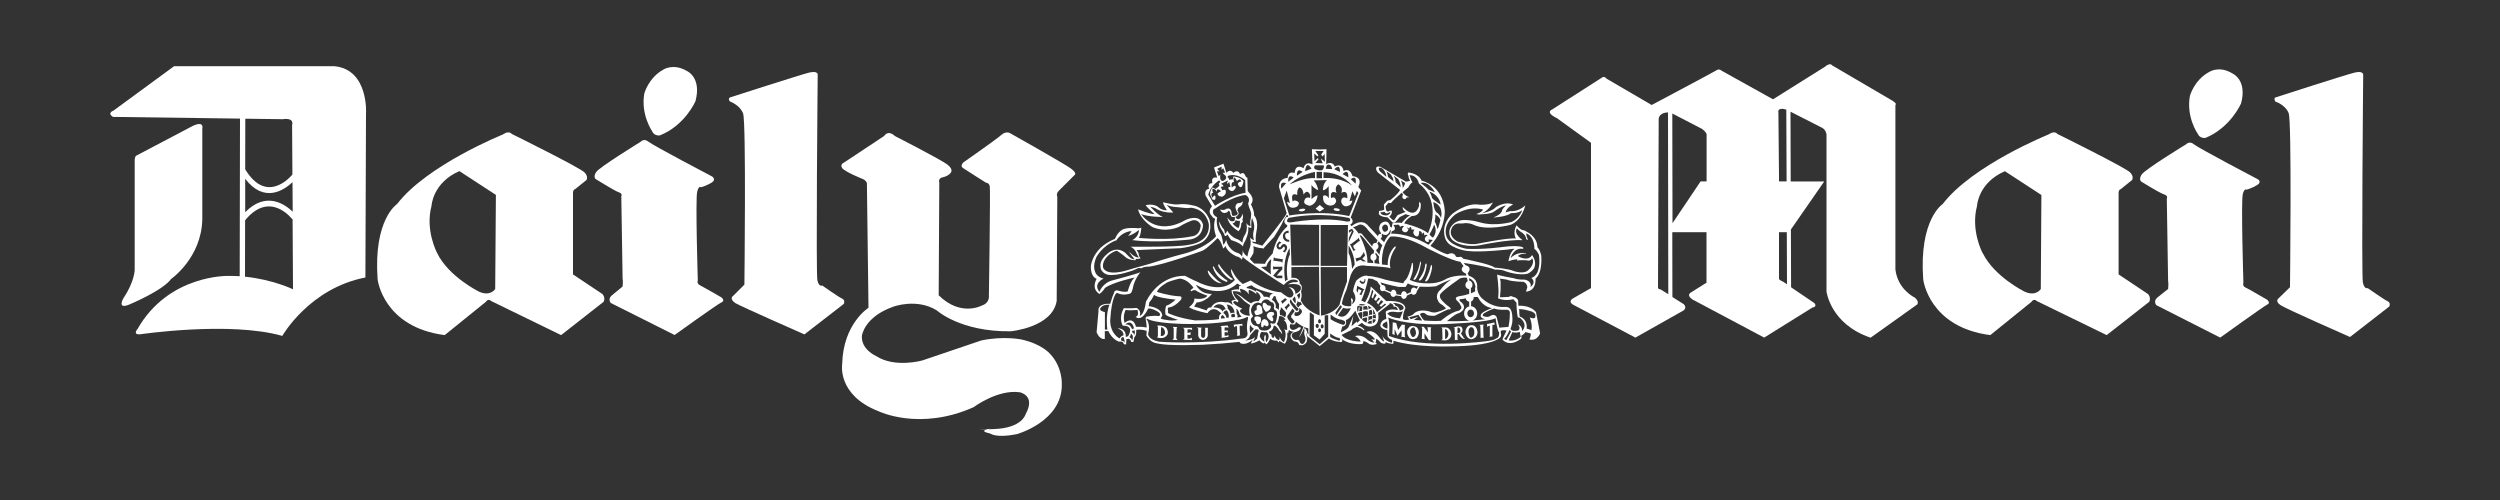 <?xml version="1.0" encoding="utf-8"?>
<!-- Generator: Adobe Illustrator 28.2.0, SVG Export Plug-In . SVG Version: 6.00 Build 0)  -->
<svg version="1.1" id="Layer_1" xmlns="http://www.w3.org/2000/svg" xmlns:xlink="http://www.w3.org/1999/xlink" x="0px" y="0px"
	 viewBox="0 0 2500 500" style="enable-background:new 0 0 2500 500;" xml:space="preserve">
<rect x="0" y="0" width="2500" height="500" fill="#333333" stroke="none"/>
<style type="text/css">
	.st0{fill-rule:evenodd;clip-rule:evenodd;fill:#FFFFFF;}
	.st1{fill:#FFFFFF;}
</style>
<g>
	<path class="st0" d="M894.8,136c0,0,47.3,24.1,53,28.9c6,4.8,2.9,7.9,2.9,7.9s-2.2,3.2-7.6,4.4c-5.4,0.9-3.8,5.4-3.8,5.4
		l-0.6,112.7c22.2,21.9,43.2,10.2,43.2,10.2c7.9-2.5,7-9.5,7-9.5s1.6-106,0.9-109.5c-0.6-3.8-3.8-3.8-3.8-3.8s-19.7-12.4-22.9-14.6
		c-3.5-2.2,0.3-5.7,0.3-5.7s33.3-23.2,38.1-27.6c4.8-4.1,8.6-1.6,8.6-1.6s54.9,30.8,61.2,35.6c6.3,4.8,3.2,6.3,3.2,6.3l-15.6,15.6
		c-3.2,3.2-1.6,6-1.6,6l-0.6,104.1c-4.1,26.7-46,30.5-46,30.5c-50.5,0.6-73.9-20.9-73.9-20.9c-20-12.4-43.2-3.8-43.2-3.8
		c-29.5,10.2-31.7,29.2-31.7,29.2c-1,13.7,14.3,20.3,14.3,20.3c18.7,12.1,46,4.4,46,4.4c23.2-7.9,59-20,59-20
		c22.5-4.8,40.3-1,40.3-1c20.3,4.5,28.2,14,28.2,14c13,13.3,12.1,30.5,12.1,30.5c0.9,37.5-45.1,50.2-45.1,50.2
		c-20.6,4.1-26.3-0.6-26.3-0.6c-14.6-3.2,0.9-4.8,0.9-4.8s-26.7,1.6,2.2,0.3c28.9-0.9,32.1-14.9,32.1-14.9
		c10.5-18.7-5.7-21.9-5.7-21.9c-22.2-3.2-46.3,14.9-46.3,14.9c-54,24.1-94.9,4.1-94.9,4.1c-41.9-16.2-36.5-47.3-36.5-47.3
		c0.9-40.3,26.3-56.2,26.3-56.2L866.9,183c-1.3-3.2-4.4-4.1-4.4-4.1s-17.5-7-20.3-10.8c-2.5-3.8,1.6-5.4,1.6-5.4l40.3-26.7
		C888.8,129.4,894.8,136,894.8,136L894.8,136z"/>
	<path class="st0" d="M334.3,66.2H174.1l-60.6,44.4c0,0-6.7,2.2-0.6,6.3l127.1,1.7l-0.3,157.6c-3.7-0.2-7.4-0.3-11.3-0.3
		c0,0-59.7-1.6-90.8,53c0,0-5.4,6,2.5,5.4c0,0,89.8-13.3,142.2,1.6c0,0,27-47.6,83.1-58.4l0.6-163.8
		C366.1,113.8,368.9,69.4,334.3,66.2z M245.3,118.7l37.6,0.5c0,0,11.4-2.2,9.2,6l0.3,49.3c-2.2,2.7-25.9,30-47.2-5.2L245.3,118.7z
		 M245.2,178.8c19,24.8,38.8,11.4,47.3,3.4l0.2,29.5c-7.8-7.5-26.6-20.8-47.5,0.5L245.2,178.8z M245,276.7l0.1-56.4
		c24.9-30.5,47.1-1.2,47.1-1.1l0.4-0.3l0.4,70.4C293.1,289.3,272.8,279.5,245,276.7z"/>
	<path class="st0" d="M192.8,125.9c11.7-5.4,9.5,2.5,9.5,2.5v91.1c-0.9,38.4-31.1,59.4-31.1,59.4c-8.9,12.1-42.8,26-42.8,26
		c-11.7,4.4-4.8-7-4.8-7c11.1-16.5,11.1-28.2,11.1-28.2V160.2c0-3.2,1.3-4.4,1.3-4.4L192.8,125.9L192.8,125.9z"/>
	<path class="st0" d="M730.4,97.3c0,0,69.8-22.5,78.7-24.7c9.2-2.2,8.6,2.2,8.6,2.2s-1.9,198.7-0.3,205.6s4.8,5.1,4.8,5.1
		s16.2,11.4,19.7,13c3.8,1.6,1.9,5.4,1.9,5.4l-39.4,30.5c0,0-64.1-28.2-69.2-31.4c-6.3-4.5-2.2-7-2.2-7l11.4-11.4
		c0,0,1.9-162.5-1.3-171.1c-3.2-8.6-13.3-12.1-13.3-12.1C727.5,98,730.4,97.3,730.4,97.3L730.4,97.3z"/>
	<path class="st0" d="M652,131c2.2,5.4,7.9,4.4,7.9,4.4c25.4-10.2,35.6-34.3,35.6-34.3c6.3-23.8-8.6-30.1-8.6-30.1
		c-13.3-7.9-23.2-1.6-23.2-1.6c-15.2,8.2-19.4,24.1-19.4,24.1C640.6,114.5,652,131,652,131L652,131z"/>
	<path class="st0" d="M640.6,141.8c0,0-41.3,25.4-44.4,30.2c-3.2,4.8-0.6,7-0.6,7s17.8,11.1,22.5,13c5.1,1.6,3.2,4.1,3.2,4.1
		l1.3,82.5c0.6,2.2,0,7.9,0,7.9s-7,5.7-10.8,8.9c-4.4,3.8-1,7.6-1,7.6l63.8,32c0,0,43.2-31.1,47-32.7c3.8-1.6,0-4.8,0-4.8
		s-18.7-10.8-21.9-12.4c-3.2-1.6-1.9-4.8-1.9-4.8s-2.5-81.6-0.6-88.6c1.6-6.7,3.8-4.4,3.8-4.4s5.7-1.6,10.8-4.8c4.8-3.2,0.3-6,0.3-6
		s-59.3-31.1-63.8-34.9C643.8,138,640.6,141.8,640.6,141.8L640.6,141.8z"/>
	<path class="st0" d="M602.5,294.1L573,274.4v-80.9c0,0-0.3-3.8,2.2-4.4l11.4-9.2c0,0,1.9-3.2-1.9-7.3c-3.5-4.4-73-38.7-73-38.7
		s-2.5-3.8-8.9,0.6c0,0-75.8,30.5-105.7,69.5c0,0-23.8,15.2-19.5,75.2v0c0,0.7,5.8,48,67.1,55.9l41.2-33.3c0,0,2.2-3.8,5.4-0.7
		l69.8,34l42.5-33.3C603.8,301.7,605.7,297.9,602.5,294.1z M495.2,289c0,0-4.8,8-16.5,2.5c0,0-29.9-14.8-41.4-38.1c0,0,0,0,0,0
		s0,0,0-0.1c0,0,0,0,0,0c-0.6-1-12.2-23.2-5.8-47.3c0,0,1-23.2,27.9-34.9l36.5,23.8L495.2,289z"/>
	<path class="st0" d="M437.3,253.5C437.3,253.5,437.3,253.5,437.3,253.5C437.3,253.4,437.3,253.4,437.3,253.5
		C437.3,253.4,437.3,253.5,437.3,253.5z"/>
	<path class="st0" d="M2186.1,144.3c0,0-41.2,25.1-44.4,30.2c-3.2,4.8-0.6,7-0.6,7s17.8,11.1,22.5,12.7c5.1,1.6,3.2,4.4,3.2,4.4
		l1.3,82.5c0.6,2.2,0,7.9,0,7.9s-7,5.4-10.8,8.6c-4.4,3.8-0.9,7.6-0.9,7.6l63.8,32.4c0,0,43.2-31.1,47-33c3.8-1.6,0-4.8,0-4.8
		s-18.4-10.8-21.9-12.4c-3.2-1.6-1.9-4.8-1.9-4.8s-2.5-81.6-0.6-88.5c1.6-6.3,3.8-4.4,3.8-4.4s5.7-1.6,10.8-4.8
		c4.8-3.2,0.3-5.7,0.3-5.7s-59.3-31.1-63.8-34.9C2189.6,140.5,2186.1,144.3,2186.1,144.3L2186.1,144.3z"/>
	<path class="st0" d="M1914.8,297.6c0,0-17.1-8-19.4-28.2V104.9c0,0,2.2-0.9-2.8-4.1L1832,65.3c0,0-1.6-3.2-7.3,1.6l-51.7,32.4
		l-51.4-28.6c0,0-2.2-2.2-4.8-0.6c-4.1,2.5-65.1,34.9-65.1,34.9l-45.1-26.3c0,0-2.2-3.2-4.8-1l-49.5,31.7c0,0-7,2.5,2.8,7.9l1.6,0.7
		l34.3,24.8v145.3l-17.8,10.2c0,0-5.7,2.8-0.3,6.3l62.5,33l47.9-27c0,0,4.1-2.5,0.6-6.3l-11.5-7.3l-0.1-64.8h34.2v50.5l-15.6,9.8
		c0,0-5.1,2.5,1.6,7l71.7,38.1l48.3-30.1c0,0,5.1-0.6,1.9-4.4l-23.3-15.8l-0.2-57.8l33.3-48h-33.5l-0.2-69.8l31.2,15.9
		c0,0,3.8,1.3,4.8,6.7v157.1c0,0,3.8,32.7,44.1,46.3l46.7-33.3C1917.3,304.3,1919.5,301.4,1914.8,297.6z M1660.9,289.6
		c0,0-2.9-0.6-2.9-1.6l0.7-169.5c0,0,0.5-5.9,9.3-6.1l0.3,181.8L1660.9,289.6z M1706.6,181.4h-6l-28.1,41.8l-0.2-109.7l29.9,15.5
		c0,0,3.5,2.6,4.4,5.1V181.4z M1786.3,109.6l0.3,71.8h-7.6v-5.1l-0.6-63.8C1778.3,112.6,1776.9,106.7,1786.3,109.6z M1783.1,281.7
		c0,0-3.8-1.6-4.1-2.8v-46.7h7.8l0.2,52.1L1783.1,281.7z"/>
	<path class="st0" d="M2148.1,294.1l-29.5-19.7v-80.9c0,0-0.3-3.8,2.2-4.4l11.4-9.2c0,0,1.9-3.2-1.9-7.3c-3.5-4.4-73-38.7-73-38.7
		s-2.5-3.8-8.9,0.6c0,0-75.8,30.5-105.7,69.5c0,0-23.8,15.2-19.5,75.2v0c0,0.7,5.8,48,67.1,55.9l41.2-33.3c0,0,2.2-3.8,5.4-0.7
		l69.8,34l42.5-33.3C2149.4,301.7,2151.3,297.9,2148.1,294.1z M2040.8,289c0,0-4.8,8-16.5,2.5c0,0-29.9-14.8-41.4-38.1l0,0
		c0,0-0.1-0.1-0.2-0.3c0,0.1,0.1,0.2,0.1,0.3c-0.6-0.9-12.2-23.2-5.8-47.3c0,0,0.9-23.2,27.9-34.9l36.5,23.8L2040.8,289z"/>
	<path class="st0" d="M1982.9,253.5C1982.9,253.5,1982.9,253.5,1982.9,253.5c-0.1-0.1-0.1-0.2-0.2-0.3
		C1982.9,253.3,1982.9,253.4,1982.9,253.5z"/>
	<path class="st0" d="M2275.9,97.3c0,0,69.5-22.5,78.7-24.7c8.9-2.2,8.6,2.2,8.6,2.2s-1.9,200.9-0.3,207.9c1.6,7,4.8,5.4,4.8,5.4
		s16.2,11.4,19.7,13c3.8,1.6,1.9,5.4,1.9,5.4l-39.3,30.5c0,0-64.1-28.2-69.2-31.7c-6.4-4.1-2.2-7-2.2-7l11.4-11.1
		c0,0,1.9-165.3-1.3-173.9c-3.2-8.6-13.3-11.7-13.3-11.7C2273.1,97.6,2275.9,97.3,2275.9,97.3z"/>
	<path class="st0" d="M2197.6,133.5c2.2,5.4,7.9,4.4,7.9,4.4c25.4-10.5,35.6-34.6,35.6-34.6c6.3-23.5-8.6-29.8-8.6-29.8
		c-13.3-8.2-23.2-1.6-23.2-1.6c-15.3,8.2-19.4,24.1-19.4,24.1C2186.1,117,2197.5,133.5,2197.6,133.5L2197.6,133.5z"/>
	<g>
		<path class="st1" d="M1222,283.3c0,0-4.1-1.9-7.3-5.7c0,0-1.6-1.3-6-6.7l-0.9-0.3c0,0-0.3,1,0.9,3.5
			C1208.7,274.1,1213.7,283.3,1222,283.3z"/>
		<path class="st1" d="M1224.8,281.1c0,0,0.6,1,2.5,0.6c0,0,0.6-1.6-1.6-2.2c0,0-9.5-6.4-11.7-12.7c0,0-2.2-1.6-0.6,1.9
			C1213.4,268.7,1216.3,278.2,1224.8,281.1z"/>
		<path class="st1" d="M1230.9,279.8c0,0,1.6,0,2.2-0.6c0,0-1.6-1-2.6-1.9c0,0-8.6-7.3-11.4-13c0,0-1.9-0.3-0.3,2.9
			C1218.8,267.1,1223.6,275.7,1230.9,279.8z"/>
		<path class="st1" d="M1302.3,211.3c1.6-0.3,2.9-0.9,2.9-1.9c0-0.6-1.6-1-3.2-0.6c-1.9,0-3.2,1-3.2,1.6
			C1298.8,210.9,1300.4,211.6,1302.3,211.3z"/>
		<path class="st1" d="M1471.4,325.2c0,0-5.1-0.6-6,6.7c0,0,0.3,6.7,5.7,7.3c0,0,5.7,0,6.4-6.4
			C1477.5,332.8,1477.5,324.9,1471.4,325.2z M1471.4,337.6c-1.6,0.3-2.2-1.9-2.2-1.9c-1.9-6,0.6-7.9,0.6-7.9
			c0.3-0.6,1.6-0.6,1.6-0.6c3.2,0.3,2.9,5.1,2.9,5.1C1474.6,336.6,1471.4,337.6,1471.4,337.6z"/>
		<path class="st1" d="M1463.8,337.9l-2.9-4.5c0,0,3.5-3.2,0.3-6.7c0,0-3.2-1-5.7,0.3l-1.9,0.3l1,0.6l0.3,11.1l-0.3,0.9h3.2
			l-0.3-0.9v-4.8h1.6c0,0,0.6,2.5,3.5,4.4c0,0,1,0.6,2.5,0C1464.8,338.4,1464.3,338.1,1463.8,337.9z M1459.7,332.5
			c-0.6,0.9-2.2,0.6-2.2,0.6V328c1.3-1.3,2.2,0.3,2.2,0.3C1461.3,330.9,1459.7,332.5,1459.7,332.5z"/>
		<path class="st1" d="M1227.7,211.9c0,0,0.9-2.9,2.5,0.6c0,0-0.3,1.9,1.6,4.4c0,0,1.4,0.3,3,0c0.1,1.1,0.3,3.1-0.4,3.8
			c0,0-3.5,2.8-7-3.2c0,0,0.3,7.3,11.1,13.7c0,0,2.8-2.5,2.8-7.9c0,0,2.5-1.3,1-4.1c0,0,1.6-1.3,0-5.7c0,0,0,3.8-3.5,5.7
			c0,0-2.4,0.3-3.4-2.3c1.1-0.3,2-1.1,2.5-2.1c0,0,1.9-0.3-0.3-4.1c0,0-0.6-1.9,1.6-3.5c2.4-1,3.8-3.5,3.5-6c0,0-1.6,2.2-3.8,1.9
			c0,0-3.5-0.3-3.5,4.8c0,0,0.6,1.3,1.3,3.5c0,0,1.9,1.6,0.6,3.2c-1,1-3.4,1.4-4.8,1.3c0,0-1-1.6-1-3.8c0,0-0.6-5.1-5.4-3.2
			c0,0-1.6,1.9-6,0.6C1220.1,209.4,1222,215.4,1227.7,211.9z M1235.7,220.2c0,0,1.3,1,4.1,0.6c0,0,0.6,3.2-1.3,7.3
			c0,0-3.5-1.3-6-4.8C1232.5,223.3,1234.7,223.6,1235.7,220.2z"/>
		<polygon class="st1" points="1404.8,325.8 1405.1,324.9 1401.9,324.6 1398.1,330 1396.2,323 1392.7,322.3 1392.7,323.9 
			1392.4,333.1 1392.1,333.8 1394.6,335 1394.6,329 1397.5,335.7 1401.6,330.3 1401.6,335.7 1401,336.6 1405.4,337.3 1404.8,336 		
			"/>
		<path class="st1" d="M1416.5,327.1c-4.8-2.5-7,0-7,0c-5.4,5.1,0,10.8,0,10.8c3.2,2.8,7.3,0,7.3,0
			C1421.6,331.2,1416.5,327.1,1416.5,327.1z M1414.6,336.3c0,0-1.9,2.2-3.2-0.6c0,0-3.8-5.7,1.6-8.3c0,0,1.6-0.6,2.2,2.2
			C1415.3,329.6,1417.2,333.8,1414.6,336.3z"/>
		<path class="st1" d="M1336.6,210.9c1.9,0.3,3.2,0,3.2-1c0.3-0.6-1.3-1.3-2.9-1.6c-1.9-0.3-3.2,0-3.2,1
			C1333.4,210,1335,210.6,1336.6,210.9z"/>
		<polygon class="st1" points="1431.4,327.4 1427.3,327.1 1427.6,328 1428,332.5 1423.8,326.8 1421.3,326.8 1422.2,328 
			1421.9,337.3 1421.6,338.8 1424.8,339.2 1424.5,337.9 1424.5,333.4 1428.9,340.1 1431.1,340.1 1430.8,339.2 1430.8,328.4 		"/>
		<path class="st1" d="M1445.7,327.4h-4.4l0.9,1l0.3,10.8l-1.3,0.9l3.5,0.3c0,0,6.7,0.3,6.7-6.7
			C1451.5,333.8,1450.5,327.4,1445.7,327.4z M1445.1,339.2V329c0,0,2.2,0,3.2,3.8C1448.3,332.8,1449.2,337.6,1445.1,339.2z"/>
		<path class="st1" d="M1428.3,279.5c2.9-5.1,3.8-12.1,3.8-12.1c-0.6-5.4-1.6-0.6-1.6-0.6c-1.3,6.7-5.4,14-5.4,14
			C1425.8,283,1428.3,279.5,1428.3,279.5z"/>
		<path class="st1" d="M1518.4,305.8l-0.3-5.4c-0.6-1.9-2.8-3.2-4.8-3.5l-2.4-0.9l-2.3,0.9c-3.5,0.3-8.6,0.3-8.6,0.3V297l0.6-7.3
			v-8.2l-0.6-2.9l6.7,1c5.1,2.2,16.8,2.2,16.8,2.2c3.8,1.6,3.8,5.4,3.8,5.4l-1.3,4.5c10.8-1,9.5-13,9.5-13
			c7.6-6.4,5.7-23.5,5.7-23.5c-1-4.1-2.5-6.7-3.5-7.6l-0.3-0.3c0-10.8-10.8-15.6-10.8-15.6c-1.9-1.6-4.1-1.6-4.1-1.6
			c-2.5-0.6-6-4.8-6-4.8c-4.1,7.6-0.6,13.3-0.6,13.3c-6.4-1.3-38.1,5.1-38.1,5.1c-7.6,1.9-20.3-2.2-20.3-2.2
			c-7.9-4.4-6.7-10.1-6.7-10.1c1.6-9.2,9.2-7.9,9.2-7.9h2.2c6.7-1.3,11.4,1.3,11.4,1.3c13.3,6.4,37.1,0,37.1,0
			c11.4-4.5,14.6-19.4,14.6-19.4c-7.6,7-14.9,5.7-14.9,5.7c-1.6,0.3-3.2,0.8-4.8,1.3c1.3-5.4,7.6-7.9,7.6-7.9
			c-8.2-3.5-17.1,2.5-17.1,2.5c-4.3,4.6-13.7,6.2-14.3,6.3c7.3-2.9,11.1-10.8,11.1-10.8c-4.8,2.8-13.3,2.2-13.3,2.2
			c-13-2.5-27.3,9.2-27.3,9.2c-13,12.1-6.7,25.4-6.7,25.4c1.6,3.8,5.4,6.7,9.5,8.2c6,2.9,12.4,3.5,12.4,3.5
			c13.7,1.6,41.6-1.6,41.6-1.6c2.5-0.6,5.4-0.6,5.4-0.6c-5.1,3.8-6,12.4-6,12.4c5.1-1.9,8.9-1.9,8.9-1.9l-0.3,1.3c6-1,11.1,0,11.1,0
			c3.2,0.3,3.8-2.5,3.8-2.5c3.8,5.7-3.8,12.1-3.8,12.1c-4.4,4.4-14.3,0.9-14.3,0.9c-5.4-2.5-19.4-3.5-19.4-3.5
			c-2.5-3.2-31.4-8.9-31.4-8.9c-1.6-2.9-4.4-1.6-4.4-1.6l-2.6-0.3c-2.5-6-8.2-2.5-8.2-2.5c-4.1-0.6-10.8-4.4-14.6-6.7
			c-1.9-0.9-2.8-1.9-2.8-1.9c15.2-16.8,14.3-34.9,14.3-34.9c-1.9-26-23.2-30.1-23.2-30.1c-3.2-7.6-13.3-8.2-13.3-8.2l-0.6,1.6
			l0.9,2.2c-0.3,1.6,1.6,4.5,1.6,4.5l-4.1,0.9l-25.7-14.9c-6.3-1.6-3.8,3.8-3.8,3.8l1.3,1.9l22.2,17.4c-2.2,4.4-9.8,10.2-9.8,10.2
			l-2.9,0.6l-3.5,3.8l0.3,5.1c-1.6,1.3-5.1,1.3-5.1,1.3l-0.3,3.2c2.2,3.2,8.6,3.2,8.6,3.2l5.1,5.1c1.6,1,2.9-0.3,2.9-0.3l4.4-5.1
			l6-2.9c1.6,1,4.5,1.3,4.5,1.3c-4.1,1.6-8.6,7.6-8.6,7.6c-3.5-1-9.2,0.3-9.2,0.3l-0.6,3.5l-0.2,0.8l-1.4-0.8
			c-2.2-9.2-9.2-3.5-9.2-3.5c-2.3,2.5-2.6,6.3-0.6,9.1c0.3,0.3,0.5,0.6,0.8,0.9l-0.4,0.7c-0.2-0.1-0.5-0.2-0.7-0.2
			c-1.3,0-2.2,1.3-2.2,2.5l-0.3-0.3l-2.6-2.9l-0.9-1l-5.7-6c-6.7-8.9-16.8,0-16.8,0l-1.6-1.3c5.4-3.2,0.6-7.3,0.6-7.3l10.5-27
			l-2.9-3.5c5.1-10.5-5.7-10.8-5.7-10.8c-3.2-9.5-8.9-5.1-8.9-5.1c-1.9-9.2-8.9-4.5-8.9-4.5c-2.5-6.3-8.6-2.5-8.6-2.5l0.3-14.9
			l-7,0.3l-7.6-0.3l0.6,15.2c-7.6-3.8-8.9,3.8-8.9,3.8c-8.9-5.1-8.9,4.8-8.9,4.8c-7.3-2.2-7,4.8-7,4.8c-9.8,1-8.6,9.5-8.6,9.5
			l7.6,26c-1.9,4.8-24.4,32.4-24.4,32.4l-9.5-2.9l-0.6-1.6c2.2,1.3,3.8,0.6,3.8,0.6c-0.9-3.2,0.3-9.5,0.3-9.5
			c2.9-12.4-2.2-16.8-2.2-16.8c0.3-5.1-3.2-11.1-3.2-11.1c4.8-6-2.2-12.1-2.2-12.1l-1-1.6l-0.3-13c-1.3,0-1.9-1.6-1.9-1.6
			c-1.9-5.4-5.4-1.9-5.4-1.9c-2.5-5.7-6.7-1.3-6.7-1.3c-3.5-4.8-7,0-7,0l-2.9-9.2l-9.5,3.8l3.2,10.2c-7-1.6-4.8,5.4-4.8,5.4
			c-6,0.3-3.2,5.7-3.2,5.7c-5.7,0.6-3.5,7-3.5,7l6.3,10.5c-5.1,5.7-0.3,9.5-0.3,9.5c1.6,2.9,3.5,2.9,3.5,2.9
			c-2.9,8.6,0.9,17.5,0.9,17.5c-4.1,4.8-10.2,8.6-15.6,11.4c-7.9,3.8-14.9,5.7-14.9,5.7c-12.4,2.9-36.8,10.8-36.8,10.8
			c-8.6,2.2-22.2,6.3-22.2,6.3c-17.1,5.1-21.6-0.3-21.6-0.3c-4.1-2.6-0.9-9.2-0.9-9.2c4.1-8.2,12.7-10.2,12.7-10.2
			c6,3.8,8.2,6,8.2,6c3.8,3.8,10.5,3.5,10.5,3.5l0.3-1.3c2.8,0.3,4.8-0.6,4.8-0.6c-1.9-1.9-1.9-4.1-1.9-4.1c0-1.6-2.2-4.1-2.2-4.1
			l44.1-1.9c1.6-0.3,2.8-0.3,4.1-0.6c15.2-2.8,18.7-6.3,18.7-6.3c10.5-8.3,6-21.9,6-21.9c-5.7-13.3-16.8-14-16.8-14
			c-8.6-2.2-14.9-0.9-14.9-0.9c-4.8,0.3-14.6-2.2-14.6-2.2c-0.3,1.9,3.8,7.9,3.8,7.9c-2.9,0.3-5.7-0.7-7.9-2.5
			c-5.1-4.8-13.3-2.5-13.3-2.5c1.3,2.5,8.9,8.9,8.9,8.9c-4.4,0.3-16.5-4.8-16.5-4.8c2.2,10.5,14.3,17.8,14.3,17.8
			c14.3,6,26.7-0.3,26.7-0.3c6-3.8,12.1-6,12.1-6c3.5-1.6,7.6,0,9.1,3.4c0.2,0.3,0.3,0.7,0.4,1c-0.6,10.8-8.6,11.1-8.6,11.1
			c-22.9,4.8-53.3,1.6-53.3,1.6c2.2-2.9,2.5-10.2,2.5-10.2l-2.5,0.6c-13.3-1.3-16.8,1.6-16.8,1.6c-4.8,2.9-7,8.9-7,8.9
			c-6,2.5-10.8,5.7-14.3,8.9c-8.9,8.6-9.8,18.1-9.8,18.1c-0.6,11.4,5.7,13,5.7,13c-5.7,11.1,2.9,15.2,2.9,15.2c3.8-2.8,5.4-6,5.4-6
			c7.6-5.7,29.8-10.5,29.8-10.5c-4.4,3.5-7,13.9-7,13.9c-3.8,1.3-10.2-1-10.2-1c-3.5-0.3-3.5,2.6-3.5,2.6l-1.6,3.8l-2.2,7
			c-13.6-0.6-11.7,7.3-11.7,7.3l-1.9,21.2c3.2,7.9,8.2,6.7,8.2,6.7v-7.9h3.5c4.1,8.6,10.5,10.5,10.5,10.5h1.9
			c2.2-0.6,3.2,2.6,3.2,2.6l2.2,0.3l0.3-5.4l2.5-0.3c1.6,0.6,2.5,3.2,2.5,3.2h1.9c0.6-1.3,1-4.8,1-4.8c2.5-1.6,1.9-7.3,1.9-7.3
			c5.1-1,10.5,1,10.5,1l-0.3,4.7c3.8,6.4,8.6,7.3,8.6,7.3c3.2,0.9,7.9,1.6,13.6,1.9c9.9,0.6,22.2,0.3,33.7,0
			c12.4-0.6,24.8-1.6,37.1-2.9c1.3,1.9,1.9,1.6,1.9,1.6c5.3,1.8,11.1-3.5,11.4-3.8l-1.9,3.8c4.1-0.3,8.6-3.2,8.6-3.2
			c1.1,1.5,2.7,2.6,4.4,3.2l1-1l1.3,1.9c2.5-1.3,4.1-5.7,4.1-5.7c2.9,2.5,7,1.9,7,1.9l1.3,1.9l0.9-1.6c1.9,1.3,5.4,2.9,5.4,2.9
			c3.8-4.8,2.2-11.7,2.2-11.7l1,1.6l0.9-3.8c1.9,1.9,5.1,1.9,5.1,1.9c-6,2.5-2.5,7-2.5,7c0.7,1.2,1.9,2.2,3.2,2.8
			c2.1-0.3,4,1.1,4.4,3.2c4.8,2.2,7.6-2.9,7.6-2.9l0.6-3.8c-1-2.2-1-5.7-1-5.7l1,4.1l1.6,1l10.8,8.6l9.2-7.6
			c5.1,3.5,12.1,3.5,12.1,3.5c2.4,0,0.8-2.9,0.6-3.1c8.3,6.6,20.6,5.1,20.6,5.1c1.9-1.6,0.6-2.5,0.6-2.5c2.2-1,6,2.2,6,2.2
			c3.2,2.2,7.9,0.3,7.9,0.3c-0.3-1.6-1.9-1.9-1.9-1.9c2.2,0,1-3.2,1-3.2c2.2,0.3,4.1,2.8,4.1,2.8c1.9,2.5,5.4,1.9,5.4,1.9l0.3-1.6
			c2.2,1.6,7.3,1.9,7.3,1.9c1.3-1.3,0.3-3.2,0.3-3.2c22.9,7,56.8,5.7,56.8,5.7c44.1-0.3,50.2-8.9,50.2-8.9c1.6-1.9,0.6-4.1,0.6-4.1
			v-2.5c2.2-1.3,5.7-0.3,5.7-0.3l-3.2,6.7l-0.9,2.2c7.6,8.6,19-1,19-1v-2.9c2.2-0.9,4.1-3.5,4.1-3.5l5.1,1.3c0.6,2.9-1.3,6-1.3,6
			c7.9,2.2,10.8-6,10.8-6l-4.1-21.3C1529.8,304.6,1518.4,305.8,1518.4,305.8z M1460.3,261.7l3.2,4.4c0,0-5.4,4.1,2.5,7.6l0.3,1.9
			c0,0-10.8-0.9-19.3,2.9c0,0-7.3,4.8-16.5,4.8c0,0-13,0.9-20.7-3.5c0,0,3.8-8.6,3.2-13.3c0,0,0.3-1-0.3-3.5c0,0-1-0.9-1,1.3
			c0,0-2.8,13.7-7,16.5c-0.7,0.7-1.1,1.6-1.3,2.5c0,0-14.6-2.5-18.7-3.8c0,0-10.5-3.5-16.8-3.5c0,0-3.8-2.2-11.1,4.1
			c0,0-2.2,2.2-3.8,11.1c0,0,6,8.6-1,13c0,0,1-3.2,1-3.8c0,0-0.3-1.9-1.9-2.2c0,0-0.3,1.3,0.3,3.5c0,0,0.3,3.8-0.6,4.4
			c0,0-6.7,0.9-8.9-2.2c0,0,0.3-5.1,4.5-13.9l4.1-14.3c0,0,1.6-5.1,5.4-8.3c3-1.9,6.7-2.5,10.1-1.6c0,0,21,0.9,24.5,2.5
			c0,0-3.2-8.3,4.8-20c0,0,1.6-2.5-0.6-1.6c0,0-7.3,6.3-7,18.4l-5.7-0.6c0,0-1.6-17.5,8.3-27.9c0,0,12.1-2.2,34.9,10.5
			C1425.1,247.2,1451.8,261.1,1460.3,261.7z M1468.9,289h0.3v4.9c-3.4,1.1-6.9,1.9-10.5,2.4c-5.4,1.3-1.6,4.4-1.6,4.4
			c2.9,2.5,3.5,4.8,3.5,4.8c2.5,2.9-1.6,5.1-1.6,5.1c-8.6,1.6-18.1,10.2-18.1,10.2c-6.7,0.6-16.5-0.3-16.5-0.3
			c-2.6-1.9-4.5-6.4-4.5-6.4c3.5-3.2,6.7,0.6,6.7,0.6c2.9,1.6,8.3,1,8.3,1c4.8-2.5,11.8-5.7,11.8-5.7c1.3-0.9,3.2-0.6,3.2-0.6
			c1.9-0.6-0.3-2.2-0.3-2.2c-3.2-2.2-6.1-4.9-8.6-7.9c-2.5-4.1,0-6,0-6c3.8-4.5,19-14.9,19-14.9c2.2-0.8,4.7-1,7-0.6l0.7,3.4
			c-1.4,0.8-2.3,2.3-2.3,3.9C1465.4,287.1,1467,289,1468.9,289z M1485.1,319.2c0,0-4.9,0.7-12.7,1.3c2.8-0.9,4.8-3.6,4.8-7
			c0-1.7-0.5-3.4-1.6-4.8c-1.1-1.4-2.7-2.3-4.5-2.5v-4.7c1.5-0.6,2.5-2,2.6-3.6c0-0.3-0.1-0.7-0.1-0.9h0v0h4.2
			c1.9,3.8,6.4,10.1,14.3,11.1c0,0-6.7,2.2-10.2,5.1C1481.9,313.1,1477.5,317.6,1485.1,319.2z M1460.3,301.4c0,0-1.3-0.6-0.6-2.2
			c0,0,2.9,0,6-0.9l0,0c0.3,1.8,1.7,3.2,3.5,3.4v4.7c-2.9,0.7-5.1,3.6-5.1,7.1c0,3.7,2.4,6.7,5.4,7.2c0,0,0,0,0,0l0,0c0,0,0,0,0,0
			c-6.3,0.4-14.1,0.7-22.5,0.4c0,0,7.6-6.7,10.8-7.6c0,0,1.6,0,4.8-2.9C1462.6,310.6,1467,306.1,1460.3,301.4z M1467.3,313.4
			c0-2.2,1.6-3.8,3.2-3.8c1.6,0,2.6,0.9,3.2,2.2h0c0,0.6,0.3,1,0.3,1.6c0,2.2-1.6,3.8-3.5,3.8
			C1468.9,317.2,1467.3,315.7,1467.3,313.4z M1475.3,287.4c-0.6,1.3,0,3.8,0,3.8c-1.4,0.9-2.9,1.6-4.4,2.1v-5.1
			c1-0.8,1.6-2.1,1.6-3.4c0-2.1-1.4-4-3.2-4.1l-0.2-2.5c2.1,0.8,3.8,2.2,5,4.1C1475.9,286.5,1475.3,287.4,1475.3,287.4z
			 M1410.8,319.2l-1.6-1.9l9.2-2.5l3.8,5.7l-8.3-0.6l4.5-3.2L1410.8,319.2z M1387,321.4c1,3.8,0.3,7.3,0.3,7.3
			c-4.1-1.3-4.8-3.2-4.8-3.2c0-1.3,0.6-1.9,1.6-2.5v0C1385.4,322,1387,321.4,1387,321.4z M1388.9,312.5c0,0,1.9-1.3,6.7-0.6
			c0,0,2.8,1,7.3-0.6l-2.9,7c0,0-8.2-0.3-11.7-3.8C1388.3,314.4,1386.1,314.1,1388.9,312.5z M1393.1,303.3c0,0,1-1.3,8,1.3
			c0,0,6.6,4.1-1.3,6c0,0-0.9-4.4-4.4-4.8C1395.3,305.8,1395.6,304.3,1393.1,303.3z M1405.4,308.1c-1.3-8.6-19.1-7-19.1-7l-4.4-4.2
			l-1-1l-10.2-9.5c0,2.9-1.3,7-2.8,10.5c-1.3,2.8-2.9,5.4-2.9,5.4l-3.8-1.9c0.7-1.1,1.3-2.2,1.6-3.5c3.2-7.6,5.4-18.4,5.4-18.4
			c1.9,0,3.5,0.3,4.8,0.6c1,0.6,1.6,1,1.6,1c0.7,0.4,1.5,0.7,2.4,1l3.5,5c-0.3,0.6-0.5,1.2-0.5,1.9c0,1.9,0.9,3.2,2.5,3.2v0
			c0.6,0,1.1-0.2,1.6-0.5l6.3,2.7c0,1.9,1.3,3.5,2.9,3.5c1,0,1.9-0.6,2.4-1.5l5.4,0.8c0.4,1.6,1.4,2.7,2.7,2.7
			c1.5,0,2.9-1.3,3.1-3.3l4.5-2.1c0.5,0.8,1.3,1.3,2.2,1.3c1.6,0,3.2-1.6,3.2-3.5l2.9-4.7c5.4,0.4,10.8,0.3,16.2-0.3
			c8.6-4.5,15.6-7,15.6-7c-2.6,1.9-5.1,3.5-6.7,5.4c-1.6,1.6-3.1,3.3-4.4,5.1c-2.3,1.7-3.6,4.4-3.5,7.3c0.2,1.8,0.9,3.5,1.9,5.1
			c1.6,1.9,3.8,2.9,3.8,2.9l3.5,3.2c-2.9,2.2-9.2,3.8-9.2,3.8c-3.5,1.3-8.2-0.9-8.2-0.9c-11.1-2.5-14.9,2.5-14.9,2.5
			c-2.2,2.5-6.4,2.9-6.4,2.9l1.9,2.9c-4.1,1.3-6.3-0.3-6.3-0.3C1402.6,313.5,1405.4,308.1,1405.4,308.1z M1372.7,318.4
			c0.2-1,0.2-2.1,0.1-3.1l2.2-0.3l-0.3-1l-1.6,0.6c0.5-1.9-0.3-4.9-0.5-5.7c1.9,2.1,3.3,5.1,3.4,9.4
			C1375.4,318.1,1374.3,317.9,1372.7,318.4z M1375.8,319.6c-0.3,1.7-1.4,3.1-3.1,3.7l0-4C1373.8,319.2,1374.9,319.3,1375.8,319.6z
			 M1367,303c3.5-5.1,5.1-13.4,5.1-13.4l1.3,1.6l-1.9,6l1.3,1.3l2.2-5.1l1.6,1.9l-2.5,4.1l1.9,1.6l2.5-3.5l1.6,1.3l-3.5,3.5l1.6,2.2
			l2.9-4.4l2.2,1.6l-3.8,3.8l1.6,1.3l3.8-3.2l1.3,0.9l-9.2,7.6C1373.7,305.2,1367,303,1367,303z M1363.5,289h1l-1,1.2l-2.2,5.1
			l-2.2-1.3l0.9-0.3l1.6-3.2l-3.2-1.6l-0.6,3.8l-1.3-2.2l0.6-4.1v-0.6L1363.5,289z M1360.7,280.5c0,0,0.6,1.2,1.9,1.3
			c0,0,1.9,1,1.9-2.8l0.9,0.3c0,0,0.3,1.3-0.6,3.2c0,0-1.9,3.5-5.1-0.6C1359.7,281.7,1359.1,280.8,1360.7,280.5z M1363.1,306.6
			l3.6-0.7c0.7,1.2,1,2.6,0.9,3.9c-0.6-0.2-2.1-0.7-4.5,0.2C1363.6,308.9,1363.4,307.8,1363.1,306.6z M1363,305.5l-4.7-0.3
			c0.8-0.7,1.9-1.2,3-1.2c1.5,0.1,3.1,0.4,4.5,0.9L1363,305.5z M1357.7,305.9l4.6,0.6c0.1,1.5-0.1,3.1-0.5,4.5
			c-0.9-0.1-1.8,0-2.7,0.3c0.3-1.1,0.8-3.1,0.3-4.2l-0.9,0.7c0,0,0.6,1.1-0.5,4c-0.1,0.1-0.3,0.2-0.4,0.2c-0.2-0.7-0.3-1.5-0.4-2.3
			C1357.2,309.7,1356.7,307.6,1357.7,305.9z M1362.3,312.1c0.2,1.6,0.5,5.9-1,7c-1.4-1.4-2.6-3.3-3.4-5.7
			C1359.2,312.4,1360.8,312,1362.3,312.1z M1362.6,318.4c0.8-0.2,2.7-0.9,4.5-0.9c0.2,1.8-0.1,3.5-0.7,5.2c-1.3-0.6-2.8-1.5-4.3-2.9
			C1362.2,319.6,1362.4,319.1,1362.6,318.4z M1362.9,317.1c0.3-1.3,0.4-3.1,0.1-5.3c1.5-0.7,3.2-0.8,4.8-0.3
			c0.3,1.6,0.2,3.2-0.3,4.7C1365.9,316.1,1364.3,316.4,1362.9,317.1z M1367.7,305.5c1.5,0.6,2.8,1.5,4,2.6c-1.1,0.1-2.2,0.6-3.1,1.3
			C1368.7,307.3,1368,305.9,1367.7,305.5z M1367.9,322c0.9-0.5,2.6-1.4,3.7-1.3l0.2,2.9c-0.8,0.1-1.7,0.2-2.8,0c0,0-0.6-0.1-1.5-0.5
			L1367.9,322z M1371.7,319.2c-0.4,0-1.9,0-3.5,1.8c0.4-1.4,0.4-2.9,0.1-4.4c1.2-0.4,2.5-0.7,3.9-0.7
			C1372.2,316.5,1372.2,318.5,1371.7,319.2z M1372.1,314.7c-0.6-0.2-1.7-0.2-3.4,0.6c0.5-1.4,0.6-2.9,0.2-4.4c0.7-0.7,1.6-1,2.6-1.1
			C1372.2,311.4,1372.4,313.1,1372.1,314.7z M1410.9,292.1l-4,1.9c-0.4-1.5-1.7-2.8-3-2.8c-1.6,0-2.8,1.9-2.8,3.8l-4.8-0.8
			c0.1-0.2,0.1-0.5,0.1-0.7c0-1.9-1.3-3.8-2.9-3.8c-1.2,0-2.2,1.1-2.6,2.4l-5.6-2.5c0.2-0.4,0.3-0.9,0.3-1.4c0-1.6-1.3-3.2-2.9-3.2
			c-0.3,0-0.5,0-0.7,0.1l-1.5-2.7c0,0,0,0,0,0h0l0,0c8.1,2.6,18.1,4.5,18.1,4.5h7l2.2-3.5c2.9,1.6,6.6,2.5,10.4,3l0,0l0,0
			c0,0,0,0,0,0l-1.9,2.6c-0.5-0.9-1.5-1.4-2.5-1.5c-1.6,0-2.9,1.6-2.9,3.8C1410.8,291.5,1410.8,291.9,1410.9,292.1z M1341.7,319.8
			c1.2,0.3,2.2,0.8,3.2,1.6c0,0,1.3,2.5-1.6,3.5c0,0-7-1.9-12.7-5.7v-4.8C1330.5,314.4,1335.6,319.2,1341.7,319.8z M1335.3,312.8
			l5.1-7.6l1.6,1.6l-5.7,8.3L1335.3,312.8z M1337.8,315.4l5.4-7.6c0,0,2.9,1.6,7.6,0.3C1350.8,308.1,1346.1,320.7,1337.8,315.4z
			 M1347,265.9h-26.3v-40.9h27.3L1347,265.9z M1372.9,260.7l0.4,2.4l-1.2-0.1l-4.7-0.3c0.3-5.1-1-10.5-2.6-15.2
			c-2.2-6.7-5.1-12-5.1-12c1-1,2.5,1,4.8,3.5c0.9,1.3,2.2,2.5,3.2,4.1c1.2,1.6,2.9,3.2,4.1,4.8c0.8,1,1.6,2.1,2.4,3l-0.6,2.7
			c-0.1,0-0.2,0-0.3,0c-1.6,0-2.9,1.6-2.9,3.8C1370.5,259,1371.5,260.4,1372.9,260.7z M1366.1,261.4h-3.2l-2.2-1.6l-2.6,0.9l-1.6,1
			l-1-3.8l1,0.3l3.8-1l2.9-3.8l0.6-1.6l1.3,3.8l-2.9,3.2L1366.1,261.4z M1360,241.1h-0.9l-6,4.8l0.9,2.5l1.6,1.6l-2.2,0.9l-3.5-7
			h1.3l6.7-5.1l0.6-1.3L1360,241.1z M1354.7,264.6l-2.6,4.4c0,0-0.6-10.8-3.5-15.9v-7.6C1348.6,245.5,1354.3,253.5,1354.7,264.6z
			 M1375.3,254.3l0.4-1.7l3.4,4c-1,4.8,0.6,7.3,0.6,7.3l-5.1-0.7l-0.2-2.7c1.3-0.6,2.2-1.8,2.2-3.3
			C1376.6,256.2,1376.1,255.1,1375.3,254.3z M1433,237.6l-1.9-1.3l-1.6-1.9c0,0,3.8-6.4,4.5-9.8C1434,224.6,1438.4,230.6,1433,237.6
			z M1437.5,229c0,0-1.3-5.1-2.8-7.6c0,0,0.9-4.4,0.6-7c0,0,4.1,2.2,5.1,5.7C1440.3,220.1,1438.7,227.8,1437.5,229z M1441,217.9
			c-1.6-4.1-4.4-5.4-4.4-5.4c-3.2-3.2-3.2-10.5-3.2-10.5C1444.5,206.2,1441,217.9,1441,217.9z M1440.7,204.6c0,0-6.3-3.8-8.6-6.4
			c0,0-0.9-4.1-2.8-6.7C1429.2,191.6,1439.1,194.1,1440.7,204.6z M1434.9,192.2l-6.3-2.5c-2.6-2.9-8-6.7-8-6.7
			C1429.2,180.8,1434.9,192.2,1434.9,192.2z M1405.1,183c-0.3,2.5-2.5,5.1-2.5,5.1c0.6-2.5-1.5-7.3-1.6-7.6L1405.1,183z M1381,172.2
			c0,0-2.2-1-2.2-3.8c0,0,0.3-1.9,3.8,0.3c0,0,3.2,2.5,3.8,8.2L1381,172.2z M1388,177c0,0-0.3-3.2-1.6-5.7l4.1,2.8
			c0,0,1,1.3,2.2,3.5c0,0,0.3,0.3,0.9,3.8L1388,177z M1395.6,182.1c0,0,0.3-2.5-1.6-5.7h0v-0.6l4.1,3.2c0,0,2.5,3.2,2.5,8.2
			L1395.6,182.1z M1386.1,215.4c0,0-5.7,0-5.7-3.2c0,0,1.6,0.6,3.8-0.6l1.9,1.9c0,0,2.2-0.3,4.1-1.6v1.3
			C1390.2,213.2,1388.3,215.4,1386.1,215.4z M1411.8,216c10.5,0.3,8.9-12.4,8.9-12.4c-2.2-4.5-1.6,2.2-1.6,2.2
			c-4.5,14.6-15.9,1.6-15.9,1.6c-1.3-1,0,2.2,0,2.2c0.6,1.6,1.3,1.3,1.3,1.3l1,1l-7.9,3.2c-1.3,1.9-3.5,5.1-3.5,5.1h-1v0l-3.8-3.5
			c0,0,3.2-2.5,2.5-5.7c0,0,2.2-0.3-2.2-0.3l-1.6,1c0,0-1.6-0.6-1.9-1.6l-0.6-3.8l2.9-3.5l2.5,0.3c1.9-2.5,6.7-6.8,10.8-10.3
			l1.3,1.5c-1.6,3.5,0.3,4.4,0.3,4.4c2.5,1.6,3.5-1.6,3.5-1.6c2.5,1.3,1.6-0.3,1.6-0.3c-2.6-0.6-5.4-3.9-5.9-4.6
			c3.3-2.8,5.9-4.9,5.9-4.9c1.6-3.5,4.1-5.1,4.1-5.1c-1.6-1.9-2.9-7-2.9-7c7.9,0,9.2,8.2,9.2,8.2c24.4,19.4,9.2,49.8,9.2,49.8
			c-7.3-6-23.8-9.8-23.8-9.8C1406.4,218.9,1411.8,216,1411.8,216z M1391.8,231.3c6-1.6,1.6-6,1.6-6c2.2-1,2.9-0.3,2.9-0.3
			c2.8-1.6,3.8,1.9,3.8,1.9c2.2-1.9,3.8-0.6,3.8-0.6c-4.8,4.4,1,6,1,6c2.9,0,3.5-2.8,3.5-2.8c-1.2-1.2-1.5-2.1-1.6-2.2
			c0.9,0.4,1.8,0.9,2.5,1.6c-0.3-1.9,1.6-1.9,1.6-1.9c0.9,1.6,0.6,2.9,0.6,2.9c1-1,2.9,0,2.9,0c-2.9,3.2,0.9,6,0.9,6
			c4.5,2.5,3.8-4.8,3.8-4.8c3.2,0,2.8,2.9,2.8,2.9l1.9-1.6c0.6,1.9,0.6,3.2,0.6,3.2c1.3-1.6,3.2-0.3,3.2-0.3c-5.1,3.2-1.6,6-1.6,6
			c1.6,1.3,2.9,0.3,2.9,0.3l-0.3-2.2l4.1,0.6l-4.1,4.8c-21.6-12.4-37.5-11.1-37.5-11.1L1391.8,231.3z M1384.5,224.6
			c4.4-0.6,3.5,5.1,3.5,5.1c-1.2,1.5-2.2,2-2.9,2.1c-1.7,0.1-2.5-2.1-2.5-2.1C1380.8,226.2,1384.5,224.6,1384.5,224.6z M1381.9,236
			c0-0.4-0.1-0.7-0.2-1.1l0.4-1.1c1,0.8,2.2,1.2,3.5,1.2c3.3-0.1,4.5-4.8,4.5-4.8h0.8l-0.8,3.8c-3.2,1.9-6,8.2-6,8.2l-3.6-3.6
			C1381.3,238.4,1381.9,237.3,1381.9,236z M1378.6,241.3l3.7,4c0,0-2.5,5.1-2.8,9.5l-3.3-4l0.3-1.3c1.1-0.5,2-1.8,2-3.2
			c0-1-0.5-2-1.2-2.6L1378.6,241.3z M1357.5,225.6c0,0,4.5-4.5,10.8,4.8l9.2,9.9l-1.2,2.8c-0.3-0.2-0.7-0.2-1.1-0.2
			c-1.6,0-2.9,1.6-2.9,3.5v0.2l-9.8-11.9c0,0-0.3-1.9-4.1-1.3c0,0-1.9-3.8-5.4-6L1357.5,225.6z M1352.1,228.7l1.6,2.8l-5.1,10.8
			l0.3-4.4l3.2-7.3l-3.2,2.2v-2.5L1352.1,228.7z M1349.9,221.1c-2.9,0.9-4.1,0.3-4.1,0.3c-23.5-4.8-54.9,1-54.9,1
			c-4.8,0.3-3.8-1.9-3.8-1.9c1-3.5,2.8-2.8,2.8-2.8c30.5-6,57.8,0,57.8,0C1351.5,218.2,1349.9,221.1,1349.9,221.1z M1319.7,328.4
			c0.6,0,1.3,0.9,1.3,1.9s-0.7,1.9-1.3,1.9c-0.9,0-1.6-0.9-1.6-1.9S1318.8,328.4,1319.7,328.4z M1317.2,328c-0.9,0-1.6-0.9-1.6-2.2
			c0-1,0.6-1.9,1.6-1.9c1,0,1.6,1,1.6,1.9C1318.8,327.1,1318.2,328,1317.2,328z M1320.7,326.5c0-1.3,0.6-2.2,1.6-2.2
			c0.6,0,1.3,1,1.3,2.2c0,0.9-0.6,1.9-1.3,1.9C1321.3,328.4,1320.7,327.4,1320.7,326.5z M1319.4,323.3c-0.6,0-1.3-0.6-1.3-1.9
			c0-1.3,0.6-2.2,1.3-2.2c0.9,0,1.6,0.9,1.6,2.2S1320.4,323.3,1319.4,323.3z M1319.1,224.9v40.6h-27.6l-1.3-40.9L1319.1,224.9z
			 M1287.7,279.8c-1.1,0.2-2.1,0.9-2.5,1.9c-3.5-22.8,4.4-33.6,4.4-33.6l0.3,6.4C1284.8,265.2,1287.7,279.8,1287.7,279.8z
			 M1282.3,275.7v2.5h-5.4l-3.8-2.5l5.7-6.7l-4.8,0.3l-0.9,0.3v-3.5l0.9,0.6h7.3l1-0.3v2.9l-5.7,6.3H1282.3z M1281.3,261.7l-7.3-1
			l-0.6,0.6l0.3-3.2v-1l1.3,1l6.6,1h1.3l-0.6,3.8L1281.3,261.7z M1282.6,251.3l1.3-0.9c1.3-1,0.9-2.5,0.9-2.5c-0.6-2.9-2.2,0-2.2,0
			c-3.8,3.8-5.7-0.3-5.7-0.3c-1.6-2.9,2.5-6.3,2.5-6.3l2.2,1.6l-1.6,0.6c-2.5,2.2-0.9,3.5-0.9,3.5c1.6,1,1.9-0.9,1.9-0.9
			c2.5-3.5,4.4-1.6,4.4-1.6c3.2,2.2,1,5.7,1,5.7l-1,1.3l-0.3,1L1282.6,251.3z M1285.1,236c0.9,4.4,4.1,3.8,4.1,3.8v1.9
			c-4.5,0.6-6-3.5-6-3.5c-1.6-7.3,5.4-7.6,5.4-7.6v2.5C1284.8,232.2,1285.1,236,1285.1,236z M1355.6,183.7l-4.8-4.5
			C1350.8,179.2,1357.2,173.8,1355.6,183.7z M1348.3,177.3l-5.7-3.2C1349.2,167.5,1348.3,177.3,1348.3,177.3z M1340,171.9l-5.7-2.6
			C1334.4,169.4,1340,162.1,1340,171.9z M1352.4,185.9c0,0-9.2-8.6-28.9-7.9v-5.7C1323.6,172.2,1340.7,171.6,1352.4,185.9z
			 M1316.6,169.7c-4.4-0.9-1.6-4.4-1.6-4.4h8.6c1.3,1.9-1.3,4.8-1.3,4.8C1319.4,171,1316.6,169.7,1316.6,169.7z M1322,171.9v6.4
			h-5.4v-6.4H1322z M1329,164.6c0,0,2.5,0,3.2,4.5l-6.4-0.3C1325.8,168.7,1326.1,164,1329,164.6z M1315.3,151h8.3l-2.5,3.8l1.6,1.6
			l1.9-2.6l0.3,7.9l-4.1-3.2l1.9,4.8l-7.3-0.3l3.2-3.8l-0.9-1l-3.2,2.9l-0.3-7.6l3.2,2.9l1-1L1315.3,151z M1311.5,168.7l-6.4,2.5
			C1306.4,159.2,1311.5,168.7,1311.5,168.7z M1302.6,171.9l-5.7,3.8C1296.6,166.5,1302.6,171.9,1302.6,171.9z M1315,171.9v6.3
			c-9.4-1.2-25.2,6.1-25.7,6.3C1296.6,178.2,1305.4,173.8,1315,171.9z M1293.7,177.6l-5.4,4.1
			C1287.7,172.6,1293.7,177.6,1293.7,177.6z M1286.1,183.3l-4.8,5.4C1279.4,179.8,1286.1,183.3,1286.1,183.3z M1283.9,198.2l2.8-7.6
			l3.2,12.4l-2.9-1.3c2.2,9.8,10.2,4.8,10.2,4.8c3.5-3.8,0.3-5.1,0.3-5.1c-4.1-2.2-4.8,0.3-4.8,0.3c-2.8-10.8,4.5-6.7,4.5-6.7
			c-0.3-7,2.5-7.6,2.5-7.6c3.8,1.3,3.8,7.3,3.8,7.3c4.1-6.7,6.7,0.3,6.7,0.3c0.3,1-0.3,2.9-0.3,2.9c-5.1-1.9-5.7,3.5-5.7,3.5
			c-0.7,3.5,5.7,4.4,5.7,4.4c7.6-2.2,7.6-10.5,7.6-10.5c-2.2,0.3-6,3.8-6,3.8v-14.3c1.9,3.5,6.7,5.4,6.7,5.4c-1-6.3-4.5-9.8-4.5-9.8
			l13.3-0.3c-4.5,4.1-4.1,10.2-4.1,10.2c3.8-0.6,5.7-4.4,5.7-4.4l0.3,12.4c-2.9-4.4-5.7-2.5-5.7-2.5c-1.3,9.5,7,9.8,7,9.8
			c5.7,0,6-4.8,6-4.8c-1.3-5.7-5.1-2.5-5.1-2.5c-1.6-9.5,5.4-5.4,5.4-5.4c-2.5-6.3,1.9-8.6,1.9-8.6c5.3,3.1,3,8.2,2.9,8.6
			c7.3-3.8,6,5.4,6,5.4c-7-3.2-6,4.1-6,4.1c3.2,7.6,9.5,1.9,9.5,1.9c1.3-1.9,1.6-3.8,1.6-3.8l-2.9,0.6l2.9-9.8l2.5,5.1l1.9-5.4
			l1.6,1.9l-9.2,23.2c-27.9-6.3-59.9-0.6-59.9-0.6L1283.9,198.2z M1253.4,253.2c0,0,0.6-4.5,0-7c0,0,5.7,2.2,8.5,1.9l1.3,0.6
			c0,0,8.3-9.2,10.8-11.7c0,0,7.9-12.1,9.2-16.2l2.8-4.4l0.6-1.3c0,0,1,0,1.6,0.6c0,0,0,2.2-1.3,1c-1.6,1.2-2.6,3.1-2.5,5.1
			c0,0,0.3,2.5,2.8,3.2v1.6c0,0-10.5,7.9-14.6,27c0,0-6.3,6.3-7.6,10.2l-10.8-0.3l-4.4-4.5C1249.9,258.9,1252.5,255.1,1253.4,253.2z
			 M1270.9,274.4l-5.1-3.8v0l-4.8-3.5l5.4-0.6c0,0,0.9-4.8,4.8-7.3C1271.2,259.2,1270.2,268.7,1270.9,274.4z M1216.9,171.3h2.5
			l-2.2-2.5l0,0l4.4-2.2v3.2l1.6-1.6l1.9,4.4l-2.5,0.3l1.6,1.6c3.5,2.5,1.3,4.8,1.3,4.8l-1.6,1.3c-5.1,1.9-3.5-6-3.5-6l-1.6,1.6
			L1216.9,171.3z M1208.3,194.7c2.2-9.2,10.8-14.3,10.8-14.3l1.3,1.3l-1.6,1.9l0.6,2.2l-3.8,3.2l-3.2-1.6c-1.4,2.4-2.7,4.8-2.2,7.3
			l2.2,4.8c4.4,1.9,2.9-3.5,2.9-3.5c-1.3-1.6-2.9,1.9-2.9,1.9c-2.8-5.4,1-5.1,1-5.1c-1.6-1.5-0.9-4.1-0.9-4.1
			c3.8,0.3,4.1,3.2,4.1,3.2c0.3-5.4,4.4-0.6,4.4-0.6c-1.3,0.4-2.5,1.2-3.5,2.2c0,3.2,4.8,3.2,4.8,3.2c4.1-2.2,3.5-4.8,3.5-4.8
			c0.6-3.5-3.5-1.6-3.5-1.6l-1.6-3.5l2.5-0.3v-1.3l-2.2-1.3l7-3.5l-1,2.8l0.6,0.6l1.6-1.9l1.3,5.1c-3.2-0.6-1.9,2.2-1.9,2.2
			c1.8,1.9,3.2,2.1,4.3,1.7c0.9-0.4,1.6-1.1,2.1-2c1.9-2.2-0.3-3.2-0.3-3.2c-2.5,0.9-2.9,1.9-2.9,1.9c-1.3-6.7,2.2-5.4,2.2-5.4
			c-1-3.2,0-4.8,0-4.8c2.5,1.3,2.8,3.8,2.8,3.8c3.8-4.1,4.4,0.3,4.4,0.3c-5.1,1-2.8,3.8-2.8,3.8c1.2,1.9,2.1,2.2,2.9,1.7
			c1.6-1.1,2.2-5.9,2.2-5.9c-2.9-4.1-10.2-4.9-10.2-4.5l-0.3,2.6l-3.8,0.6l-0.6-1.9l-0.9-0.3v-1.6c9.2-3.5,17.5,4.1,17.5,4.1
			l0.3,12.7c-13.6,1.9-30.5,13-30.5,13L1208.3,194.7z M1213.8,209c0,0,0.3,0.3,2.2-1c0,0,16.2-11.7,29.5-13c0,0,5.7,2.5,2.6,8.3
			c0,0,0.3,2.8,2.2,7l0.9,3.3c-0.1,2.2-0.3,5.1-0.9,7.2c0,0-0.3,2.5,0.3,5.4c-2-0.4-3.6-1.7-4.4-3.5c0.1,0.4,2.1,7.1-1.6,12.7
			c0,0-1.9,2.2-2.2,7.3c0,0-2.2-2.2-4.8-3.5c0,0-6-1.3-10.5-8.6c0,0-0.3,2.2-2.2,3.2c0,0,0-4.4-2.2-5.7c0,0-0.9-1.3-3.8-6.7
			c0,0,0,3.8,2.2,7.6c0,0,2.8,3.8,3.8,7c0,0,1.3,0.6,2.5-1.6c1.1,2,2.4,3.9,3.8,5.7c0,0,8.9,2.5,11.7,6.3c0,0,0.3-2.5,2.5-6
			c0,0,3.8-7.6,2.8-13.3c0,0,1.6,0.6,3.2,0.9c0,0-0.7-6.2,0.7-10.2l0.6,2.3c0,0,2.2,3.8,1.3,9.5c0,0-1.9,4.8,0,10.5
			c0,0-2.8-0.6-4.1-2.9c0,0,2.2,6-0.6,12c0,0-1.3,3.5-1.9,7.3c0,0-3.8-2.2-4.8-6.3c0,0,0.3,3.2-0.6,6.3c-1.1-1.9-2.9-3.3-5.1-3.8
			c0,0-8.2-2.2-10.8-13c0,0-0.6,3.5-2.9,5.1c0,0-0.6-8.9-3.5-12.4c-2.6-4.6-3.5-10-2.6-15.2C1217.2,217.3,1210.6,214.7,1213.8,209z
			 M1107.4,329.6h-2.5v-17.5c-7.3-1.6-4.1-4.4-4.1-4.4c2.9-3.8,8.6-2.9,8.6-2.9C1105.2,315.7,1107.4,329.6,1107.4,329.6z
			 M1124.6,343c-0.6-2.5-3.2-2.2-3.2-2.2c-1.2-3.8,1.9-3.8,1.9-3.8C1124.9,339.5,1124.6,343,1124.6,343z M1125.8,336.9
			c0.3-9.2-8.2-8.6-8.2-8.6c7.3,2.9,5.7,7.3,5.7,7.3c-1.9-0.3-3.8,2.9-3.8,2.9c-10.8-6.7-9.2-19.3-9.2-19.3c1.3-21.9,6-26,6-26
			c1.6-0.6,2.2,0.3,2.2,0.3c4.8,2.2,11.1,0.3,11.1,0.3c2.5-0.6,3.2-5.7,3.2-5.7c1.6-8.9,7.6-15.9,7.6-15.9c-4.1,1.9-27.3,8-27.3,8
			c-10.8,2.5-13.6,11.7-13.6,11.7c-7-8.6,4.1-13.3,4.1-13.3c-4.7-1.2-7.6-3.8-8.5-6.9c-2.9-6.7,1.6-15.2,1.6-15.2
			c8.2-13,19.7-16.2,19.7-16.2c6-9.2,15.2-9.2,15.2-9.2c-1.3,2.5-3.5,4.8-3.5,4.8c5.7-1.3,10.8-6,10.8-6c0,7.3-6.7,10.2-6.7,10.2
			c24.4,3.2,57.8-0.6,57.8-0.6c13.7-2.2,13-14.9,13-14.9c-2.9-11.4-17.1-4.8-17.1-4.8c-30.2,17.5-44.7-5.7-44.7-5.7
			c7.3,2.9,21.6,2.9,21.6,2.9c-5.4-2.2-12.4-10.2-12.4-10.2c4.4,0.6,6.7,2.5,6.7,2.5c7.6,4.1,16.2,3.2,16.2,3.2
			c-2.5-2.8-6.4-7.3-6.7-7.6c5.1,2.2,10.2,2.2,10.2,2.2c3.2,0.3,5.7,0.6,5.7,0.6c5.4,0.9,8.2,0,8.2,0c16.2,1.6,18.1,16.5,18.1,16.5
			c1.6,19-20.3,20.6-20.3,20.6c-8.9,2.5-58.1,1.9-58.1,1.9c5.1,2.2,6.3,7,6.3,7c1,2.2,2.2,3.8,2.2,3.8c-4.9,0.3-9.8-6-10.1-6.3
			c1.6,3.2,5.7,7.9,5.7,7.9c-2.9,1.3-8.9-6-8.9-6c-9.5-7.9-17.8,0.3-17.8,0.3c-8.9,7-7.3,13-7.3,13c-0.1,2,0.7,4,2.2,5.4
			c3.2,3.8,8.9,3.2,8.9,3.2c6,0,12.1-1.6,17.1-3.2c3.4-0.9,6.7-2.2,9.8-3.8c1,0,1.9,0.1,2.8,0.3c2.9-1.9,7-1.6,7-1.6
			c14-1.3,54-15.9,54-15.9c5.4-2.5,15.2-12.7,15.2-12.7c3.5,2.2,5.7,10.5,5.7,10.5c1-0.7,1.8-1.7,2.2-2.9c1.9,7,11.4,10.8,11.4,10.8
			c2.9,0.3,5.1,3.2,5.1,3.2l0.9-2.9c1.3,1.9,10.8,8.6,20.6,14.9c6.7,4.6,13.5,9,20.3,13.3c8.6-9.5,14.6-3.8,14.6-3.8
			c-1.3,1.3-2.9,1-2.9,1c-4.4-0.3-7.3,2.2-7.3,2.2c10.5-1.6,12.4,1.9,12.4,1.9c2.2,5.1-5.1,7.6-5.1,7.6c0-7-6.7-6.7-6.7-6.7
			c2.8,1.4,4.6,4.2,4.8,7.3c-2.2,6-7.6,1.3-7.6,1.3c-1.9-1-4.8-3.5-4.8-3.5c-15.5-1-30.4-11.8-30.4-11.8l-7.9,3.5
			c-4.3-3.3-7.8-7.5-10.1-12.4c-1-1.6-1.6-2.8-1.6-2.8v2.8c1,4.5,3.8,8.3,3.8,8.3c-13.7,15.5-38.1,1.6-38.1,1.6
			c-2.9-1-11.8-5.7-11.8-5.7c-25.4-0.3-37.1,22.5-37.1,22.5l-1.9,3.2c-1.9,14.3-6.3,14.3-6.3,14.3c2.2-5.4-3.2-7.9-3.2-7.9
			c-3.8,0.6-12.7,0.3-12.7,0.3c-5.7,10.2-1,17.5-1,17.5c11.1-0.3,6.3,8.6,6.3,8.6C1128.4,336.9,1125.8,336.9,1125.8,336.9z
			 M1281,307.1l4.8,5.1c0,0,0.9,3.2-1,5.1c0,0-0.9-0.9-2.2-1.6c-0.8-0.4-1.7-0.6-2.6-0.6l-0.3-4.1c0,0,0.6-0.6,0.9-1.6v0
			C1280.7,308.7,1281,308.1,1281,307.1z M1281,301.4l4.1-3.2l1.9,1.3l-3.2,2.9c0,0-0.6,0.3-1,1.6L1281,301.4z M1284.5,307.1
			c0,0,0.9-0.6,1.6-0.9l2.5-2.9l1.3,2.2l-2.5,2.5c0,0-0.6,1-0.6,2.2L1284.5,307.1z M1290.9,299.5c1.3,3.2,3.8,5.1,3.8,5.1v-0.3
			c0.9,2.2,3.8,4.4,3.8,4.4c0.3,2.2-1.9,2.2-1.9,2.2c-4.1-3.5-6.7-8.6-6.7-8.6C1289.6,299.8,1290.9,299.5,1290.9,299.5z
			 M1294.6,302.6c0,0-0.1-0.1-0.1-0.1l-2.1-3.3c1-0.9,2.2-2.8,2.2-2.8c1.9,2.8,0.9,6.7,0.9,6.7c-0.9-0.5-1.1-0.6-1.1-0.5
			L1294.6,302.6z M1299.1,308.1c0,0,2.9,1,2.9,3.8c0,0-1.6,4.5-6,4.1c0,0-2.8,0-1-3.8C1295,312.2,1300.4,313.4,1299.1,308.1z
			 M1298.5,307.4c-1.9-1-2.2-3.2-2.2-3.2c1.6-1.9,1.3-3.5,1.3-3.5c1,1.6,1.6,1.6,1.6,1.6l1-0.6l1.9,2.8
			C1299.7,304.9,1298.5,307.4,1298.5,307.4z M1298.8,299.2c-0.4-1.5-1-2.9-1.9-4.1l2.9-2.2C1301,296,1298.8,299.2,1298.8,299.2z
			 M1271.8,299.8l2.2-3.8l1.6,0.3c0.6,4.4,3.5,7.6,3.5,7.6l-0.3,6.4c-0.9-2.2-3.2-2.2-3.2-2.2
			C1277.2,302.4,1271.8,299.8,1271.8,299.8z M1255.9,290.3v1.3c-3.2-2.6-9.2-3.5-9.2-3.5v-1l2.2-0.9l2.9-1c1.3,1.9,5.1,3.5,8.9,4.8
			c6,2.2,12.7,3.5,12.7,3.5c-3,0.5-3.9,2.5-3.9,4.6c-1.1-1.4-3.2-1.5-5.6-1.3C1261.7,291.4,1255.9,290.3,1255.9,290.3z
			 M1239.8,296.6c2.5,2.2,3.8,3.8,3.8,3.8c1.4,1.4,5.7,4.2,6.5,4.7c-1.1,3.4-1.2,7.1-0.2,10.6c0,0-7.6,0.3-10.1-4.8
			c0,0,0.6-1.6,2.5-2.2c0,0-7-2.9-8.9-6c0,0-0.3-0.6,0-0.9c0,0,0.9-1.9,4.4,0.6l0.6-1.6c0,0-4.8-3.8-5.7-9.5c0,0,5.7-0.6,8.6,1.6
			c0,0-1.3-1.6-1.3-4.1c0,0,6,0.3,8.9,5.7c0,0-0.6-3.2,0-4.8c0,0,5.7,1.9,7.6,4.8c0,0-0.6-1.6,0-2.8c0,0,3.8,2.2,4.1,6l-1.9,3.5
			c0,0-4.5-0.8-7.7,2.2c-4.1-2.1-9.8-7-9.8-7c-2.5-1.9-6-3.2-6-3.2L1239.8,296.6z M1252.5,327.7c0.3,0.6,0.9,1,1.6,0.9l-4.1,4.5
			l-0.3-4.8v0l0.3-3.8C1249.9,324.6,1250.9,326.5,1252.5,327.7z M1237.5,317.6V315l-0.9-1v-3.2l-0.3-2.2c2.9,2.2,2.9,4.8,2.9,4.8
			c0.3,1.3,2.5,3.2,2.5,3.2l-2.2,0.6v0L1237.5,317.6z M1219.1,319.1c-6.3,1.3-24.1,1.3-24.1,1.3c-17.5-2.6-26.3-7-26.3-7
			c-1.6-1-0.6-2.2-0.6-2.2l-0.3-1.9c-0.3-2.2,1.6-1.9,1.6-1.9c6.3-1,11.7-7.9,11.7-7.9c1.6-3.8-1.9-3.2-1.9-3.2
			c-10.8-0.6-22.2-4.4-22.2-4.4c1.3-4.8,10.8-9.8,10.8-9.8c4.8-1.9,11.7-3.5,11.7-3.5c8.3,0.3,14,9.2,14,9.2l-3.2,2.5l1.3,1
			c2.9-2.9,6,0.3,6,0.3c2.8,1.6,9.8,4.1,9.8,4.1c-3.2,4.7-13,2.8-13,2.8c0.3,5.1-5.4,8.6-5.4,8.6c3.8,3.2,18.4,6.1,18.4,6.1
			c5.4-7.6,11.1-2.2,11.1-2.2c1.3,0.9,2.9,2.5,2.9,2.5C1218.2,315,1219.1,319.1,1219.1,319.1z M1148.7,306.2l0.6-3.8
			c1.6-1.9,3.2-4.1,3.8-5.7c0.4-0.6,0.7-1.2,0.9-1.9c0.6,0.6,2.2,1.3,3.8,1.9h0.3v0c6.3,1.9,17.5,2.9,17.5,2.9
			c-1,0.9-1.9,1.9-2.9,2.5c-3.5,2.9-6.3,3.5-6.3,3.5c-1.9,3.2-0.9,8.9-0.9,8.9c0.9,1.3,3.8,2.2,6.3,3.2c3.2,1.3,6.3,2.2,6.3,2.2
			c-3.9,0.8-7.9,0.8-11.7,0c-3.5-0.3-5.7-1.3-5.7-1.3l1.6-3.2C1161.1,307.1,1148.7,306.2,1148.7,306.2z M1232.8,305.2
			c-0.9-0.9-1.9-1.6-2.9-2.2c-2.5-1.3-4.4-0.6-4.4-0.6c-11.4-2.6-14.3,5.1-14.3,5.1c-4.1-0.6-4.4,2.9-4.4,2.9l-5.4-1.6l-1.3-0.6
			l-6-1.6l2.5-4.1c5.7-0.3,10.2-3.5,12.7-5.7l0,0c1.6-1.6,2.5-2.9,2.5-2.9c-12.1,0.3-15.9-9.2-15.9-9.2c3.5,2.1,7.2,3.7,11.1,4.8
			c19.7,5.7,30.2-6,30.2-6l4.1,2.5h-2.2v3.5c-3.8-0.6-7.6,0.9-7.6,0.9c0.1,2.3,0.9,4.5,2.2,6.4c0.9,1.9,2.2,3.2,2.2,3.2
			c-3.2-0.6-4.4,1.3-4.4,1.3L1232.8,305.2z M1225.8,309.3c-2.5,0-3.2,2.2-3.2,2.2c-2.2-4.5-9.2-4.1-9.2-4.1c4.1-5.7,9.8-1.9,9.8-1.9
			C1224.5,306.5,1225.8,309.3,1225.8,309.3z M1222.6,315c1.3,0.9,2.5,3.2,2.5,3.2c-1.3,0.3-4.1,0.3-4.1,0.3
			C1220.4,316,1222.6,315,1222.6,315z M1223.3,313.1c0,0,0.6-2.5,3.5-2.8c0,0,2.5,2.5,1.9,7.3l-2.2,0.3
			C1226.4,317.9,1226.1,314.4,1223.3,313.1z M1227.7,308.7c0,0,0.3-3.2-1.3-4.1c0,0,7-0.6,8.2,8.2c0,0-2.5-0.3-4.1,0.6
			C1230.6,313.4,1229.9,310.3,1227.7,308.7z M1234.4,313.8c0,0,0.9,1.3,0.6,3.2l-3.5,0.3l-0.3-2.5
			C1231.2,314.7,1232.5,313.4,1234.4,313.8z M1125.2,324.6c0,0,5.7-6.1,8.6,2.8c0,0,0,3.2-2.2,1
			C1131.6,328.4,1130.3,323.6,1125.2,324.6z M1132.2,340.4c-0.6-2.2-2.9-3.5-2.9-3.5c1.6-0.9,1.6-3.2,1.6-3.2
			C1134.4,335.3,1132.2,340.4,1132.2,340.4z M1134.1,335c-0.3-2.5-1.9-2.5-1.9-2.5v-1.9c1.6,0.6,2.2-0.6,2.2-0.6
			C1135.7,332.8,1134.1,335,1134.1,335z M1136,326.8c-3.2-11.7-11.4-3.8-11.4-3.8c-2.2-7.3,1-13,1-13c4.8,0.6,11.1,0,11.1,0
			c1.6,0,1,1,1,1c1.3,5.7-2.2,5.7-2.2,5.7c2.5,2.2,3.2,1.3,3.2,1.3c5.1,0.6,9.5-9.5,9.5-9.5c4.8-0.3,10.5,3.8,10.5,3.8
			c3.2,2.9,0,3.8,0,3.8c-4.5-0.9-12.4,0.6-12.4,0.6c-0.9,0.6-0.6,2.6-0.6,2.6c0.6,1.9,1,8.2,1,8.2
			C1142.3,326.5,1136,326.8,1136,326.8z M1242,338.5c-46,6.3-82.8,3.2-82.8,3.2c-10.8-1.9-11.1-7.6-11.1-7.6
			c2.5-8.9-0.9-13.9-0.9-13.9c-1.3-0.9-0.3-1.6-0.3-1.6c8.9,5.4,41.6,5.4,41.6,5.4c31.4,0.3,48.6-4.1,48.6-4.1
			c3.8,0,10.2-2.9,10.2-2.9c1.3-0.3,0.6,2.2,0.6,2.2c-1.9,7.3-0.3,14.6-0.3,14.6C1247.4,338.8,1242,338.5,1242,338.5z M1258.5,331.9
			c0,0-0.3,0.3-0.6,1.9c0,0,0.3,0.3-0.6,3.5c0,0,1.2,1.3-4.1,4.1c0.8-1.5,1.5-3.1,1.9-4.7c0,0-1.3,3.2-9.9,3.8c0,0,4.4-1.6,4.8-5.1
			l5.4-6h2.2C1257.5,329.3,1259.1,329.3,1258.5,331.9z M1258.8,328c-0.6-2.2-3.5-2.2-3.5-2.2c-4.1-1.3-4.4-5.4-4.4-5.4
			c-0.3-2.2,1.3-3.2,1.3-3.2c1.6-0.9,0-2.5,0-2.5c-2.2-4.1-0.6-7-0.6-7c1.9-5.7,7.3-5.1,7.3-5.1c3.2,1.9,2.9-0.6,2.9-0.6
			c3.2-4.4,7-1.9,7-1.9c1,1.3,2.5,2.2,4.1,2.5c2.2,2.9,1,4.4,1,4.4c-0.2,1,0.1,2,0.6,2.9c2.9,0.6,2.5,3.8,2.5,3.8
			c0.6,3.5-1.6,9.2-1.6,9.2c-1.9,1.6-4.1,0.3-4.1,0.3c-1.6,0.3-0.9,1-0.9,1c1.6,2.5,0,3.8,0,3.8c-2.5,2.9-6,2.6-6,2.6
			C1259.1,330.6,1258.8,328,1258.8,328z M1266.4,342.3c-1.3-2.9-0.6-4.1-0.6-4.1c0.6-1.6-0.6-3.5-0.6-3.5c-1.9,2.6-0.7,7-0.7,7
			c-3.8-1.6-4.7-5.4-4.7-5.4c0-2.5,1.6-4.4,1.6-4.4c3.5,0.6,5.4,0.3,5.4,0.3C1271.2,336.3,1266.4,342.3,1266.4,342.3z M1287.1,330
			c-2,0-2.9-0.7-3.1-0.9c3.7,4.5,0,13,0,13c-3.2-1.3-4.2-4.8-4.4-5.8c0.5,2.9-0.7,3.8-0.7,3.8c-3.2-0.6-4.4-4.8-4.4-4.8
			c-0.3,3.8-2.2,2.2-2.2,2.2c-0.9-0.6-0.9-2.9-0.9-2.9c-1.6-0.3-2.6-2.8-2.6-2.8c4.8-1.3,4.8-5.7,4.8-5.7c0.4-0.1,0.8-0.3,1.1-0.5
			c3.5,2.2,4.3,5,4.3,5c1.3,0.6,3.2,3.8,3.2,3.8c-0.3-4.1-2.2-5.1-2.2-5.1c-0.7-2-1.9-3.8-3.4-5.3c2.4-3,2.4-7.7,2.4-7.7
			c3.5-1.3,6.7,3.2,6.7,3.2c-1.3,0.6-2.5,0.3-2.5,0.3C1288,322,1287.1,330,1287.1,330z M1288.3,319.5c-2.2-3.5-0.3-4.4-0.3-4.4
			l4.4-6.4c1,0.6,1.8,1.5,2.2,2.5l-3.2,4.1c-0.9,2.2,0.6,2.9,0.6,2.9l2.6,3.2c-0.6,2.5-2.9,2.2-2.9,2.2L1288.3,319.5z M1307.4,333.1
			c0,0-0.6-2.5-1.3-3.5c0,0-2.6-4.1-1.6,1.6c0,0-1,1.6,0.6,5.7c0,0,1.6,3.2-1.3,6.4c0,0-2.5,2.2-4.1-1.6c0,0,0-1.6-2.2-1.9
			c0,0-2.5,1.3-5.1-2.2c0,0-2.5-3.8,2.2-5.4c0,0,3.5-0.6,5.1-2.2c0,0,3.2-3.5-1.3-2.6c0,0-1.9,2.2-5.7,2.6c0,0-4.7-1.3-2.2-6.1
			c0,0,5.1,2.5,5.4-2.2c2.3,2,4.9,3.7,7.6,5c-1.6,4.7-4.3,10.2-4.5,10.5c2.5-2.7,4.6-8,5.4-10.1c1.2,0.5,2.5,1,3.8,1.2l0.3,5.4
			C1308.6,333.8,1308.3,335.4,1307.4,333.1z M1300.7,300.1c0,0,1.9-4.4,0.3-8.3c0,0,2.5-6.7-1.3-7.9c0,0,1-7-8.3-6v-10.8l27.6-0.3
			l0.6,48.6C1319.7,315.4,1305.5,311.2,1300.7,300.1z M1328.3,336.6l-8.6,7.6l-10.2-8.2l0.3-23.8l4.1,2.9v20.3l5.7,4.1l5.1-5.7
			v-18.4l3.5-0.3V336.6z M1321,315.7l-0.3-48.6h26.3v14.3c0,0-6.7,18.4-7.3,22.9C1339.7,304.3,1335.6,313.1,1321,315.7z
			 M1339.4,340.7c0,0-6.7-1.6-9.2-3.8v-3.5c0,0,5.4,4.5,9.2,4.5C1339.4,337.9,1341,340.1,1339.4,340.7z M1340.7,332.2l1.6-5.7
			c5.4-0.3,3.5-6.4,3.5-6.4c4.4-1.3,9.5-9.5,9.5-9.5l1.3,3.2l1.9,3.8c0.9,1.9,1.6,2.9,1.3,2.9l-2.9,2.5v-1.6l-5.4,4.8l1.9-10.5
			l-5.1,11.7C1345.4,330.6,1340.7,332.2,1340.7,332.2z M1391.8,342.7c0,0-7.6-1.6-9.5-7.3l1.9,6.3c0,0-2.6-1-5.4-5.1
			c0,0-5.7-8-12.4-4.5c0,0,6.4,3.5,8.6,7.3c0,0-1.9,0.6-3.8-0.3c1.2,1,2.3,2.2,3.2,3.5c0,0-3.8,0-7.3-3.2c0,0-5.7-5.7-12.1-3.2
			c0,0,4.1,1.6,5.7,5.4c0,0-14.6,0-19.1-6.7l9.6-4.8l1.9-1.6l3.8-1.6c2.6,0.6,4.9,1.8,7,3.5l0.6-0.6c0,0-2.9-3.8-7-4.1l4.5-2.9
			c0,0,5.7,7,13.6,1.9c0,0,4.1-2.8,2.5-11.7l11.5-8.9v-1c0,0,4.1,0.3,4.1,3.8c0,0,3.5-1.3,4.1,3.2c0,0-7.9-2.2-12.1,1.6l0.6,7.3
			c0,0-5.1,0.6-6,6.3c0,0,0,3.8,7,4.8l0.3,6.3c0,0,1.9,3.2,4.1,3.2C1391.8,339.8,1392.7,341.7,1391.8,342.7z M1495.9,338.5
			c0,0-0.3,1.6-10.5,2.8c0,0-60.9,8.3-96.5-5.4c0,0,1.3-10.5-0.6-18.4c0,0,14.6,7.6,52.4,6.7c0,0,46.6-1.3,54.9-6
			c0,0,1.3,11.4,3.5,14.3C1499.1,332.5,1499.7,338.2,1495.9,338.5z M1499.4,327.7l-2.8-10.8c-2.2-3.5-5.7-1.3-5.7-1.3
			c-2.9,2.2-6.3,0.9-6.3,0.9c-3.8-0.6-0.6-3.2-0.6-3.2c5.1-3.2,10.2-4.8,10.2-4.8c3.8,1.6,10.8,1.3,10.8,1.3c6-0.9,4.8,4.1,4.8,4.1
			c0.3,4.8-1.3,13-1.3,13C1504.5,327.1,1499.4,327.7,1499.4,327.7z M1504.1,338.8c3.2-2.5,5.4-8.8,5.4-8.8l1.6,1.6l-4.8,8.6
			L1504.1,338.8z M1508.6,340.4l3.8-8.3c0,0,3.8,1.3,7.3-0.3l1,5.1C1520.6,336.9,1515.5,341.7,1508.6,340.4z M1522.2,331.2
			c0,0,0.3-4.8-3.8-6.7c0,0-0.6-0.3,0,0.6c0,0,1.6,1.9,1,3.8c0,0-0.3,1.3-1.3,1.6c0,0-6.3,1.6-7.6-1.6c0,0,1.9-4.4,1.9-8.6
			c0,0,0.6-10.1-3.2-12.4c0,0-0.6-1-4.5-1c0,0-11.1,1.6-21.9-7.9c0,0-4.8-3.2-5.7-11.1c0,0,1.9-8.9-8.2-12.1l-1.3-2.5
			c0,0,1-0.9,1.6-2.5c0,0,0.6-1.3,0.3-2.5c-0.3-1.3-1.6-2.5-4.1-3.2l-1.6-2.2c0,0,17.8,2.5,27.3,5.4c1.3,0.3,2.8,1,3.8,1.3
			c0,0,6.7-0.3,10.5,1.6c0,0,13,4.8,22.2,2.5c0,0,4.1-1.6,6.4-5.4c1.6-3.2,1.9-7.6-1.9-13.3c0,0-1.3,2.5-3.8,3.2
			c0,0-4.4,1.6-10.5-2.2c0,0,3.2-2.9,7.6-2.2c0,0,1.6-0.3,0-0.6c0,0-8.6-1.9-14.9,5.1c0,0,2.8-10.8,12.1-9.5c0,0,1.9-0.3,0-1.6
			c0,0-4.1-2.2-19.3-0.3c0,0-20,2.8-36.8,1.9c0,0-18.1-3.2-20.3-13.3c0,0-3.8-10.5,8.9-20.9c0,0,13-9.2,27.9-5.1
			c0,0-0.3,2.5-6.7,4.5c0,0,2.9,1,4.4,0.3c0,0,9.9,0,13.7-2.9c0,0,6.3-5.1,11.7-6c0,0-3.5,2.9-4.1,5.1c0,0,0.3,3.5-8.6,7
			c0,0,13.4-0.6,17.5-4.4c0,0,6.7,0.6,11.4-2.9c0,0-2.5,7.9-10.5,11.7c0,0-16.2,4.8-31.4,0.6c-4.9-1.5-10.1-2.4-15.2-2.5
			c0,0-10.5-1-15.2,8.6c0,0-3.8,9.2,6.3,14c0,0,9.9,6,27.3,1.9c0,0,24.8-5.1,39-4.4c0,0-9.2-6-5.7-11.8c0,0,1.6,2.2,4.8,4.1
			c0,0,4.1,2.2,4.5,6.7c0,0,2.2,1.6,1.6,0.3c0,0-1.6-3.5-1.6-6c0,0,8.2,1.9,8.2,15.5c0,0,2.2,1,4.5,5.7c0,0,1.3,7.3-0.3,13.9
			c-0.9,4.1-2.8,7.9-7.3,9.5c0,0,5.7,3.8-0.9,9.2c0,0,2.5-5.7-5.7-7.6c0,0-7,0.3-10.5-1.3c0,0-14.6-2.5-17.1-3.8
			c0,0,1.9,14,1.3,19.7c0,0,0,2.2-0.3,4.1c0,0,6.3,3.2,15.2,0.9l3.2,3.5v2.2c0,0,0.3,8.3,1.3,12.4c0,0,1,0.3,2.2,0.6
			C1519.7,317.9,1528.6,323.3,1522.2,331.2z M1535.2,317.2c0,0,0,2.2-5.4,0.3c0,0,2.9,7,1.6,12.7c0,0-3.2-1.3-4.8-1.6
			c0,0,1.9-8.9-7-12.1c0,0,0-2.5-0.3-3.2c0,0,0.3-1.6-0.3-4.1c0,0,3.2-0.6,12.4,2.2C1531.4,311.6,1536.8,312.8,1535.2,317.2z"/>
		<path class="st1" d="M1241.7,323.9l-7.3,0.7h-0.6v0.3h0l0.3,2.5c0.6-1.3,2.9-1.3,2.9-1.3l0.3,9.2l-0.6,0.7l3.8-0.7l-0.6-0.3
			l-0.3-9.2c1.9-0.6,2.9,0.3,2.9,0.3l-0.3-2.5L1241.7,323.9z"/>
		<path class="st1" d="M1266.7,315.7c0.6,3.2,5.1,5.7,5.1,5.7c2.2,0,1.3-3.2,1.3-3.2c-1.3-1.6-0.6-2.5-0.6-2.5
			c3.2-0.6,0.9-3.5,0.9-3.5C1267.4,310.6,1266.7,315.7,1266.7,315.7z"/>
		<path class="st1" d="M1157.3,325.5l0.6,1.6v9.2l-1,1c1.9,0.8,4,1,6,0.6c0,0,8.3-1.9,3.5-9.9C1166.5,328,1164.2,325.2,1157.3,325.5
			z M1164.9,333.4c0,0-0.6,2.9-4.1,2.6l0.3-8.9c0,0,1.9,0,3.2,2.5C1164.2,329.6,1165.5,331.9,1164.9,333.4z"/>
		<path class="st1" d="M1270.2,309c0,0,2.2-3.5-1.3-3.5c0,0-1.6,0.3-2.5-1.6c0,0-3.8-3.5-3.8,1.6c0,0-0.3,2.2,3.2,6.3
			C1265.8,311.9,1268.3,311.6,1270.2,309z"/>
		<path class="st1" d="M1176.6,329.6c0,0-0.3-1.9,0.9-2.5l-4.8-0.3c0,0,1,1,1,2.2v9.2c0,0,0,0.6-1.3,1.6l5.1,0.3l-1.3-1.9
			L1176.6,329.6z"/>
		<path class="st1" d="M1205.2,328.4v6.3c0,0,0.3,2.9-1.9,3.2c0,0-1.9,0.3-2.2-2.2v-6.4c0.1-0.6,0.3-1.1,0.6-1.6l-4.8-0.3
			c0.5,0.3,0.9,0.8,1.3,1.3v6.4c0,0,0,4.4,4.8,4.8c0,0,4.4-0.3,4.8-4.5v-6.7c0,0,0-0.6,0.3-0.9h-3.5L1205.2,328.4z"/>
		<path class="st1" d="M1189.3,329.3c0,0,1.6,0,2.9,0.7l-0.3-2.2h-9.2c0,0,1.3,0.6,1.6,1.3v9.8c0,0-0.6,0.6-1.3,0.6c0,0-0.3,0,0,0.3
			h1.9l7,0.3v-2.5c0,0-1,1-2.2,1h-2.2v-3.8h1.3l1.6,0.3l0.3-2.9l-2.2,0.6h-1v-3.5H1189.3z"/>
		<polygon class="st1" points="1324.2,208.7 1319.7,204.9 1315.6,208.7 1319.7,211.6 		"/>
		<polygon class="st1" points="1483.2,325.8 1483.8,324.6 1479.4,324.9 1480.3,325.8 1480.6,337.3 1480.3,337.9 1484.1,337.6 
			1483.5,336.9 		"/>
		<polygon class="st1" points="1494.6,324.9 1494.3,322.3 1493.7,322.6 1487.9,323.9 1487,323.9 1487.3,327.1 1488.3,326.1 
			1489.8,325.8 1489.8,336 1489.5,336.9 1492.7,336.3 1492.4,335.3 1492.4,324.9 		"/>
		<path class="st1" d="M1256.6,315.1c2.8,0,5.1-1.6,5.1-1.6c1.6-0.3,0.6-2.9,0.6-2.9c0-6-3.8-5.7-3.8-5.7c-1.9,0.3-1.9,2.2-1.9,2.2
			c0.6,3.2-0.6,3.2-0.6,3.2c-2.9,0.6-0.9,3.8-0.9,3.8C1256,315.4,1256.6,315.1,1256.6,315.1z"/>
		<path class="st1" d="M1420,262.4c-1.6,9.8-6.3,16.2-6.3,16.2c-1,2.5,1.9,0.6,1.9,0.6c4.1-5.7,5.4-16.2,5.4-16.2
			C1420.7,260.1,1420,262.4,1420,262.4z"/>
		<path class="st1" d="M1226.4,327.4c0,0,1.3,0,2.2,0.3l-0.9-2.2l-7.6,0.6c0,0,1.3,0.3,1.3,1l0.3,10.2l-0.6,0.6l7.3-1v-2.2
			c0,0-1,1-1.6,1h-2.2v-3.5h1.9c0,0,0.6,0,1.3,0.6l-0.3-2.8c0,0-0.6,0.3-1,0.6h-1.9v-3.2H1226.4z"/>
		<path class="st1" d="M1255.6,316.6c0,0-1.9,0-1,3.8c0,0,1.6,0.3,1.6,2.2c0,0,0.3,1.9,2.9,1.6c0,0,2.8-1.9,1.6-6.7
			C1260.7,317.6,1258.8,315.7,1255.6,316.6z"/>
		<path class="st1" d="M1266.1,326.1c0,0,1.3,1,2.5-1.3c0,0,0.3-5.1-4.4-5.7c0,0-4.1,0.9-2.9,7.6c0,0,2.2,1.9,2.2-0.9
			C1263.6,325.8,1264.5,324.6,1266.1,326.1z"/>
		<path class="st1" d="M1419.1,279.2c-1.3,2.2,1.6,1,1.6,1c5.1-4.5,6-15.3,6-15.3c-0.6-3.5-1.6,0.3-1.6,0.3
			C1424.8,271.9,1419.1,279.2,1419.1,279.2z"/>
	</g>
</g>
</svg>
